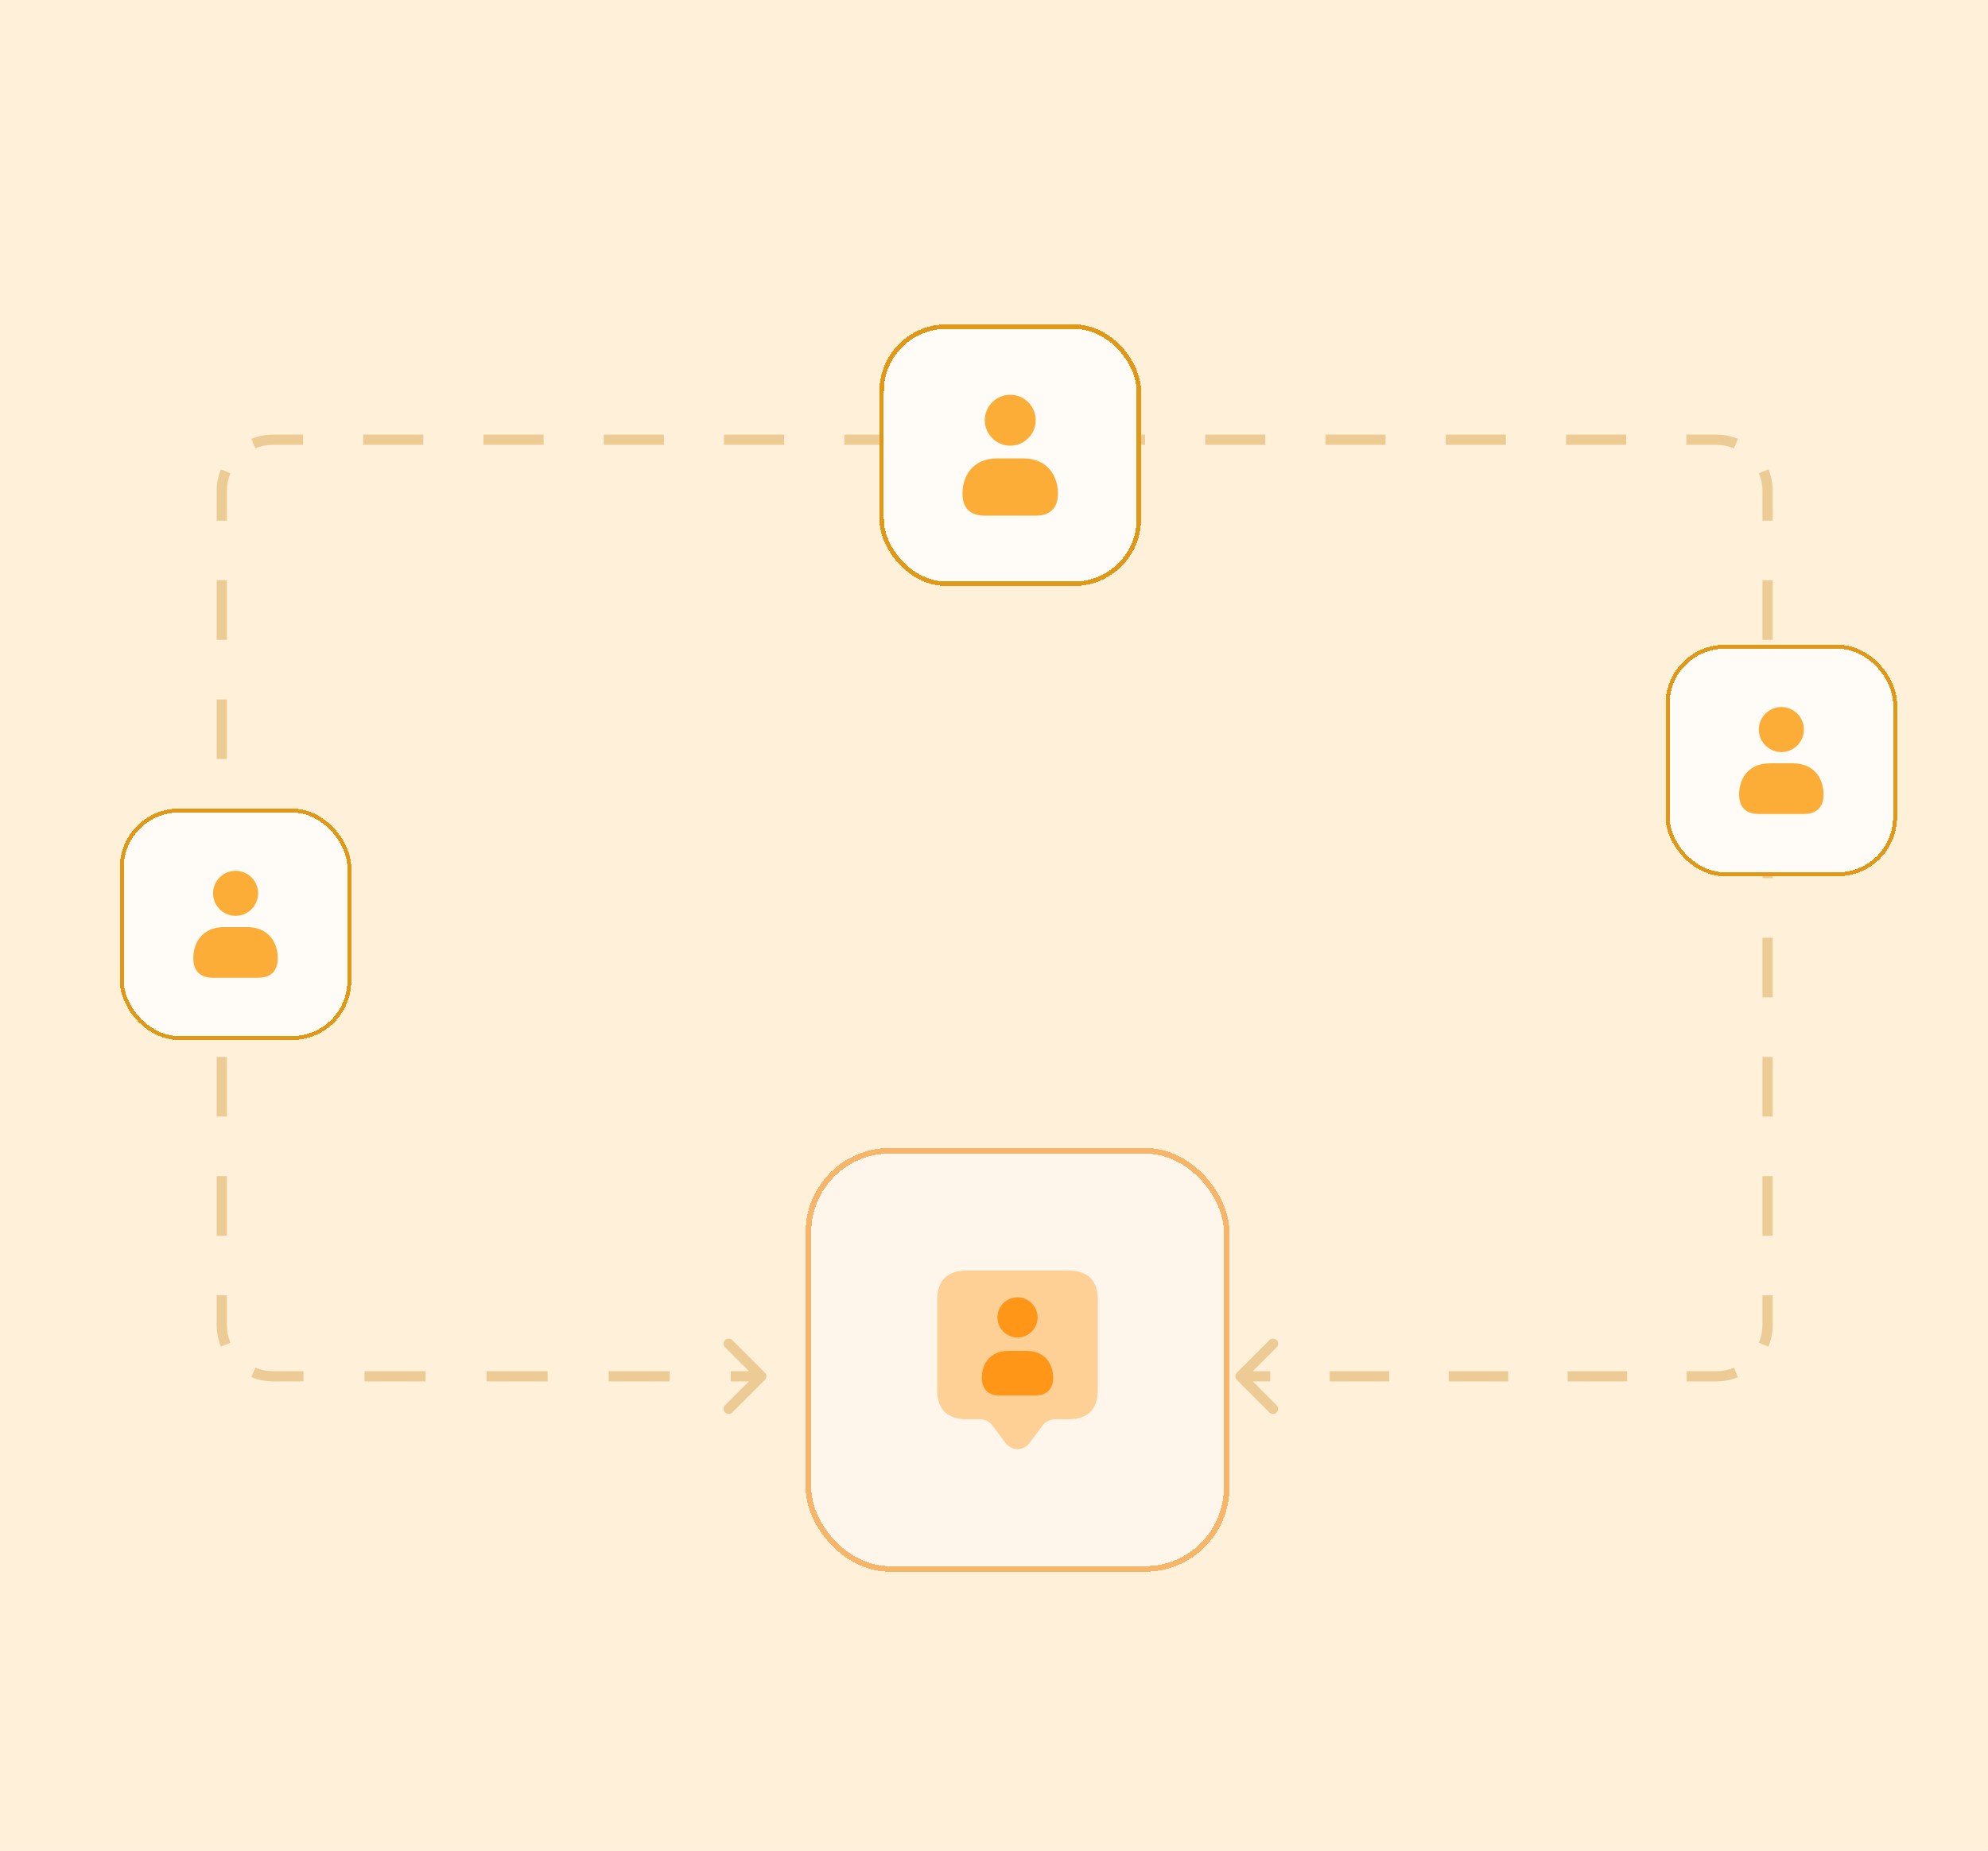 <svg width="363" height="338" viewBox="0 0 363 338" fill="none" xmlns="http://www.w3.org/2000/svg">
<rect width="363" height="338" fill="#FFF0D9"/>
<path d="M225.839 250.673C225.474 251.038 225.474 251.63 225.839 251.995L231.787 257.943C232.152 258.308 232.744 258.308 233.109 257.943C233.474 257.578 233.474 256.986 233.109 256.621L227.822 251.334L233.109 246.047C233.474 245.682 233.474 245.09 233.109 244.725C232.744 244.36 232.152 244.36 231.787 244.725L225.839 250.673ZM139.661 251.995C140.026 251.63 140.026 251.038 139.661 250.673L133.713 244.725C133.348 244.36 132.756 244.36 132.391 244.725C132.026 245.09 132.026 245.682 132.391 246.047L137.678 251.334L132.391 256.621C132.026 256.986 132.026 257.578 132.391 257.943C132.756 258.308 133.348 258.308 133.713 257.943L139.661 251.995ZM139 250.399H133.428V252.268H139V250.399ZM122.283 250.399H111.138V252.268H122.283V250.399ZM99.994 250.399H88.849V252.268H99.994V250.399ZM77.704 250.399H66.56V252.268H77.704V250.399ZM55.415 250.399H49.843V252.268H55.415V250.399ZM49.843 250.399C48.7 250.399 47.613 250.172 46.623 249.761L45.907 251.488C47.12 251.991 48.45 252.268 49.843 252.268V250.399ZM42.069 245.207C41.658 244.217 41.431 243.13 41.431 241.988H39.562C39.562 243.38 39.839 244.71 40.342 245.923L42.069 245.207ZM41.431 241.988V236.547H39.562V241.988H41.431ZM41.431 225.665V214.783H39.562V225.665H41.431ZM41.431 203.902V193.02H39.562V203.902H41.431ZM41.431 182.138V171.257H39.562V182.138H41.431ZM41.431 160.375V149.493H39.562V160.375H41.431ZM41.431 138.612V127.73H39.562V138.612H41.431ZM41.431 116.848V105.967H39.562V116.848H41.431ZM41.431 95.085V89.644H39.562V95.085H41.431ZM41.431 89.644C41.431 88.502 41.658 87.415 42.069 86.424L40.342 85.708C39.839 86.922 39.562 88.252 39.562 89.644H41.431ZM46.623 81.87C47.613 81.46 48.7 81.233 49.843 81.233V79.363C48.45 79.363 47.12 79.641 45.907 80.144L46.623 81.87ZM49.843 81.233H55.334V79.363H49.843V81.233ZM66.315 81.233H77.297V79.363H66.315V81.233ZM88.279 81.233H99.261V79.363H88.279V81.233ZM110.243 81.233H121.224V79.363H110.243V81.233ZM132.206 81.233H143.188V79.363H132.206V81.233ZM154.17 81.233H165.152V79.363H154.17V81.233ZM176.133 81.233H187.115V79.363H176.133V81.233ZM198.097 81.233H209.079V79.363H198.097V81.233ZM220.061 81.233H231.042V79.363H220.061V81.233ZM242.024 81.233H253.006V79.363H242.024V81.233ZM263.988 81.233H274.97V79.363H263.988V81.233ZM285.952 81.233H296.933V79.363H285.952V81.233ZM307.915 81.233H313.406V79.363H307.915V81.233ZM313.406 81.233C314.548 81.233 315.635 81.46 316.626 81.87L317.342 80.144C316.128 79.641 314.798 79.363 313.406 79.363V81.233ZM321.18 86.424C321.591 87.415 321.818 88.502 321.818 89.644H323.687C323.687 88.252 323.41 86.922 322.906 85.708L321.18 86.424ZM321.818 89.644V95.085H323.687V89.644H321.818ZM321.818 105.967V116.848H323.687V105.967H321.818ZM321.818 127.73V138.612H323.687V127.73H321.818ZM321.818 149.493V160.375H323.687V149.493H321.818ZM321.818 171.257V182.138H323.687V171.257H321.818ZM321.818 193.02V203.902H323.687V193.02H321.818ZM321.818 214.783V225.665H323.687V214.783H321.818ZM321.818 236.547V241.988H323.687V236.547H321.818ZM321.818 241.988C321.818 243.13 321.591 244.217 321.18 245.207L322.906 245.923C323.41 244.71 323.687 243.38 323.687 241.988H321.818ZM316.626 249.761C315.635 250.172 314.548 250.399 313.406 250.399V252.268C314.798 252.268 316.128 251.991 317.342 251.488L316.626 249.761ZM313.406 250.399H307.974V252.268H313.406V250.399ZM297.111 250.399H286.248V252.268H297.111V250.399ZM275.385 250.399H264.521V252.268H275.385V250.399ZM253.658 250.399H242.795V252.268H253.658V250.399ZM231.932 250.399H226.5V252.268H231.932V250.399ZM225.839 250.673C225.474 251.038 225.474 251.63 225.839 251.995L231.787 257.943C232.152 258.308 232.744 258.308 233.109 257.943C233.474 257.578 233.474 256.986 233.109 256.621L227.822 251.334L233.109 246.047C233.474 245.682 233.474 245.09 233.109 244.725C232.744 244.36 232.152 244.36 231.787 244.725L225.839 250.673ZM139.661 251.995C140.026 251.63 140.026 251.038 139.661 250.673L133.713 244.725C133.348 244.36 132.756 244.36 132.391 244.725C132.026 245.09 132.026 245.682 132.391 246.047L137.678 251.334L132.391 256.621C132.026 256.986 132.026 257.578 132.391 257.943C132.756 258.308 133.348 258.308 133.713 257.943L139.661 251.995ZM139 250.399H133.428V252.268H139V250.399ZM122.283 250.399H111.138V252.268H122.283V250.399ZM99.994 250.399H88.849V252.268H99.994V250.399ZM77.704 250.399H66.56V252.268H77.704V250.399ZM55.415 250.399H49.843V252.268H55.415V250.399ZM49.843 250.399C48.7 250.399 47.613 250.172 46.623 249.761L45.907 251.488C47.12 251.991 48.45 252.268 49.843 252.268V250.399ZM42.069 245.207C41.658 244.217 41.431 243.13 41.431 241.988H39.562C39.562 243.38 39.839 244.71 40.342 245.923L42.069 245.207ZM41.431 241.988V236.547H39.562V241.988H41.431ZM41.431 225.665V214.783H39.562V225.665H41.431ZM41.431 203.902V193.02H39.562V203.902H41.431ZM41.431 182.138V171.257H39.562V182.138H41.431ZM41.431 160.375V149.493H39.562V160.375H41.431ZM41.431 138.612V127.73H39.562V138.612H41.431ZM41.431 116.848V105.967H39.562V116.848H41.431ZM41.431 95.085V89.644H39.562V95.085H41.431ZM41.431 89.644C41.431 88.502 41.658 87.415 42.069 86.424L40.342 85.708C39.839 86.922 39.562 88.252 39.562 89.644H41.431ZM46.623 81.87C47.613 81.46 48.7 81.233 49.843 81.233V79.363C48.45 79.363 47.12 79.641 45.907 80.144L46.623 81.87ZM49.843 81.233H55.334V79.363H49.843V81.233ZM66.315 81.233H77.297V79.363H66.315V81.233ZM88.279 81.233H99.261V79.363H88.279V81.233ZM110.243 81.233H121.224V79.363H110.243V81.233ZM132.206 81.233H143.188V79.363H132.206V81.233ZM154.17 81.233H165.152V79.363H154.17V81.233ZM176.133 81.233H187.115V79.363H176.133V81.233ZM198.097 81.233H209.079V79.363H198.097V81.233ZM220.061 81.233H231.042V79.363H220.061V81.233ZM242.024 81.233H253.006V79.363H242.024V81.233ZM263.988 81.233H274.97V79.363H263.988V81.233ZM285.952 81.233H296.933V79.363H285.952V81.233ZM307.915 81.233H313.406V79.363H307.915V81.233ZM313.406 81.233C314.548 81.233 315.635 81.46 316.626 81.87L317.342 80.144C316.128 79.641 314.798 79.363 313.406 79.363V81.233ZM321.18 86.424C321.591 87.415 321.818 88.502 321.818 89.644H323.687C323.687 88.252 323.41 86.922 322.906 85.708L321.18 86.424ZM321.818 89.644V95.085H323.687V89.644H321.818ZM321.818 105.967V116.848H323.687V105.967H321.818ZM321.818 127.73V138.612H323.687V127.73H321.818ZM321.818 149.493V160.375H323.687V149.493H321.818ZM321.818 171.257V182.138H323.687V171.257H321.818ZM321.818 193.02V203.902H323.687V193.02H321.818ZM321.818 214.783V225.665H323.687V214.783H321.818ZM321.818 236.547V241.988H323.687V236.547H321.818ZM321.818 241.988C321.818 243.13 321.591 244.217 321.18 245.207L322.906 245.923C323.41 244.71 323.687 243.38 323.687 241.988H321.818ZM316.626 249.761C315.635 250.172 314.548 250.399 313.406 250.399V252.268C314.798 252.268 316.128 251.991 317.342 251.488L316.626 249.761ZM313.406 250.399H307.974V252.268H313.406V250.399ZM297.111 250.399H286.248V252.268H297.111V250.399ZM275.385 250.399H264.521V252.268H275.385V250.399ZM253.658 250.399H242.795V252.268H253.658V250.399ZM231.932 250.399H226.5V252.268H231.932V250.399Z" fill="#EDCB95"/>
<g filter="url(#filter0_d_334_2885)">
<rect x="143" y="205.537" width="77.387" height="77.387" rx="15.378" fill="white" shape-rendering="crispEdges"/>
<rect x="143" y="205.537" width="77.387" height="77.387" rx="15.378" fill="#FFC57E" fill-opacity="0.16" shape-rendering="crispEdges"/>
<rect x="143.513" y="206.05" width="76.362" height="76.362" rx="14.866" stroke="#F7B569" stroke-width="1.025" shape-rendering="crispEdges"/>
<path opacity="0.4" d="M190.931 227.923H172.459C168.837 227.923 167.026 229.734 167.026 233.356V249.655C167.026 253.277 168.837 255.088 172.459 255.088H174.904C175.759 255.088 176.565 255.491 177.076 256.175L179.521 259.435C180.609 260.884 182.781 260.884 183.868 259.435L186.313 256.175C186.827 255.491 187.632 255.088 188.486 255.088H190.931C194.553 255.088 196.364 253.277 196.364 249.655V233.356C196.364 229.734 194.553 227.923 190.931 227.923Z" fill="#FF9617"/>
<path d="M188.205 247.499C188.205 249.561 187.017 250.744 184.943 250.744H178.428C176.355 250.744 175.165 249.561 175.165 247.499C175.165 245.237 176.446 242.595 180.055 242.595H183.315C186.924 242.595 188.205 245.237 188.205 247.499ZM181.693 240.15C183.714 240.15 185.361 238.505 185.361 236.482C185.361 234.46 183.714 232.815 181.693 232.815C179.672 232.815 178.026 234.46 178.026 236.482C178.026 238.505 179.672 240.15 181.693 240.15Z" fill="#FF9617"/>
</g>
<g filter="url(#filter1_d_334_2885)">
<rect x="19" y="144.787" width="42.263" height="42.252" rx="10.787" fill="white" shape-rendering="crispEdges"/>
<rect x="19" y="144.787" width="42.263" height="42.252" rx="10.787" fill="#FFC37E" fill-opacity="0.06" shape-rendering="crispEdges"/>
<rect x="19.36" y="145.147" width="41.543" height="41.533" rx="10.427" stroke="#E29817" stroke-width="0.719" shape-rendering="crispEdges"/>
<path d="M36.028 160.259C36.028 157.991 37.873 156.147 40.141 156.147C42.408 156.147 44.253 157.991 44.253 160.259C44.253 162.527 42.408 164.371 40.141 164.371C37.873 164.371 36.028 162.527 36.028 160.259ZM42.187 166.427H38.075C33.901 166.427 32.421 169.484 32.421 172.101C32.421 174.442 33.666 175.68 36.022 175.68H44.24C46.596 175.68 47.842 174.442 47.842 172.101C47.842 169.484 46.361 166.427 42.187 166.427Z" fill="#FBAD38"/>
</g>
<g filter="url(#filter2_d_334_2885)">
<rect x="157.324" y="56" width="47.769" height="47.757" rx="12.192" fill="white" shape-rendering="crispEdges"/>
<rect x="157.324" y="56" width="47.769" height="47.757" rx="12.192" fill="#FFC37E" fill-opacity="0.06" shape-rendering="crispEdges"/>
<rect x="157.731" y="56.406" width="46.956" height="46.944" rx="11.785" stroke="#E29817" stroke-width="0.813" shape-rendering="crispEdges"/>
<path d="M176.571 73.488C176.571 70.924 178.656 68.84 181.219 68.84C183.782 68.84 185.867 70.924 185.867 73.488C185.867 76.051 183.782 78.136 181.219 78.136C178.656 78.136 176.571 76.051 176.571 73.488ZM183.532 80.46H178.885C174.167 80.46 172.494 83.914 172.494 86.873C172.494 89.519 173.901 90.917 176.564 90.917H185.853C188.516 90.917 189.923 89.519 189.923 86.873C189.923 83.914 188.25 80.46 183.532 80.46Z" fill="#FBAD38"/>
</g>
<g filter="url(#filter3_d_334_2885)">
<rect x="301.256" y="114.879" width="42.263" height="42.252" rx="10.787" fill="white" shape-rendering="crispEdges"/>
<rect x="301.256" y="114.879" width="42.263" height="42.252" rx="10.787" fill="#FFC37E" fill-opacity="0.06" shape-rendering="crispEdges"/>
<rect x="301.615" y="115.238" width="41.543" height="41.533" rx="10.427" stroke="#E29817" stroke-width="0.719" shape-rendering="crispEdges"/>
<path d="M318.284 130.351C318.284 128.083 320.128 126.239 322.396 126.239C324.664 126.239 326.509 128.083 326.509 130.351C326.509 132.619 324.664 134.463 322.396 134.463C320.128 134.463 318.284 132.619 318.284 130.351ZM324.443 136.519H320.331C316.157 136.519 314.677 139.576 314.677 142.193C314.677 144.534 315.922 145.772 318.278 145.772H326.496C328.852 145.772 330.097 144.534 330.097 142.193C330.097 139.576 328.617 136.519 324.443 136.519Z" fill="#FBAD38"/>
</g>
<defs>
<filter id="filter0_d_334_2885" x="143" y="205.537" width="81.488" height="81.488" filterUnits="userSpaceOnUse" color-interpolation-filters="sRGB">
<feFlood flood-opacity="0" result="BackgroundImageFix"/>
<feColorMatrix in="SourceAlpha" type="matrix" values="0 0 0 0 0 0 0 0 0 0 0 0 0 0 0 0 0 0 127 0" result="hardAlpha"/>
<feOffset dx="4.101" dy="4.101"/>
<feComposite in2="hardAlpha" operator="out"/>
<feColorMatrix type="matrix" values="0 0 0 0 0.64 0 0 0 0 0.378 0 0 0 0 0.132 0 0 0 0.25 0"/>
<feBlend mode="normal" in2="BackgroundImageFix" result="effect1_dropShadow_334_2885"/>
<feBlend mode="normal" in="SourceGraphic" in2="effect1_dropShadow_334_2885" result="shape"/>
</filter>
<filter id="filter1_d_334_2885" x="19" y="144.787" width="45.139" height="45.129" filterUnits="userSpaceOnUse" color-interpolation-filters="sRGB">
<feFlood flood-opacity="0" result="BackgroundImageFix"/>
<feColorMatrix in="SourceAlpha" type="matrix" values="0 0 0 0 0 0 0 0 0 0 0 0 0 0 0 0 0 0 127 0" result="hardAlpha"/>
<feOffset dx="2.876" dy="2.876"/>
<feComposite in2="hardAlpha" operator="out"/>
<feColorMatrix type="matrix" values="0 0 0 0 0.64 0 0 0 0 0.132 0 0 0 0 0.132 0 0 0 0.25 0"/>
<feBlend mode="normal" in2="BackgroundImageFix" result="effect1_dropShadow_334_2885"/>
<feBlend mode="normal" in="SourceGraphic" in2="effect1_dropShadow_334_2885" result="shape"/>
</filter>
<filter id="filter2_d_334_2885" x="157.324" y="56" width="51.02" height="51.008" filterUnits="userSpaceOnUse" color-interpolation-filters="sRGB">
<feFlood flood-opacity="0" result="BackgroundImageFix"/>
<feColorMatrix in="SourceAlpha" type="matrix" values="0 0 0 0 0 0 0 0 0 0 0 0 0 0 0 0 0 0 127 0" result="hardAlpha"/>
<feOffset dx="3.251" dy="3.251"/>
<feComposite in2="hardAlpha" operator="out"/>
<feColorMatrix type="matrix" values="0 0 0 0 0.64 0 0 0 0 0.132 0 0 0 0 0.132 0 0 0 0.25 0"/>
<feBlend mode="normal" in2="BackgroundImageFix" result="effect1_dropShadow_334_2885"/>
<feBlend mode="normal" in="SourceGraphic" in2="effect1_dropShadow_334_2885" result="shape"/>
</filter>
<filter id="filter3_d_334_2885" x="301.256" y="114.879" width="45.139" height="45.129" filterUnits="userSpaceOnUse" color-interpolation-filters="sRGB">
<feFlood flood-opacity="0" result="BackgroundImageFix"/>
<feColorMatrix in="SourceAlpha" type="matrix" values="0 0 0 0 0 0 0 0 0 0 0 0 0 0 0 0 0 0 127 0" result="hardAlpha"/>
<feOffset dx="2.876" dy="2.876"/>
<feComposite in2="hardAlpha" operator="out"/>
<feColorMatrix type="matrix" values="0 0 0 0 0.64 0 0 0 0 0.132 0 0 0 0 0.132 0 0 0 0.25 0"/>
<feBlend mode="normal" in2="BackgroundImageFix" result="effect1_dropShadow_334_2885"/>
<feBlend mode="normal" in="SourceGraphic" in2="effect1_dropShadow_334_2885" result="shape"/>
</filter>
</defs>
</svg>
